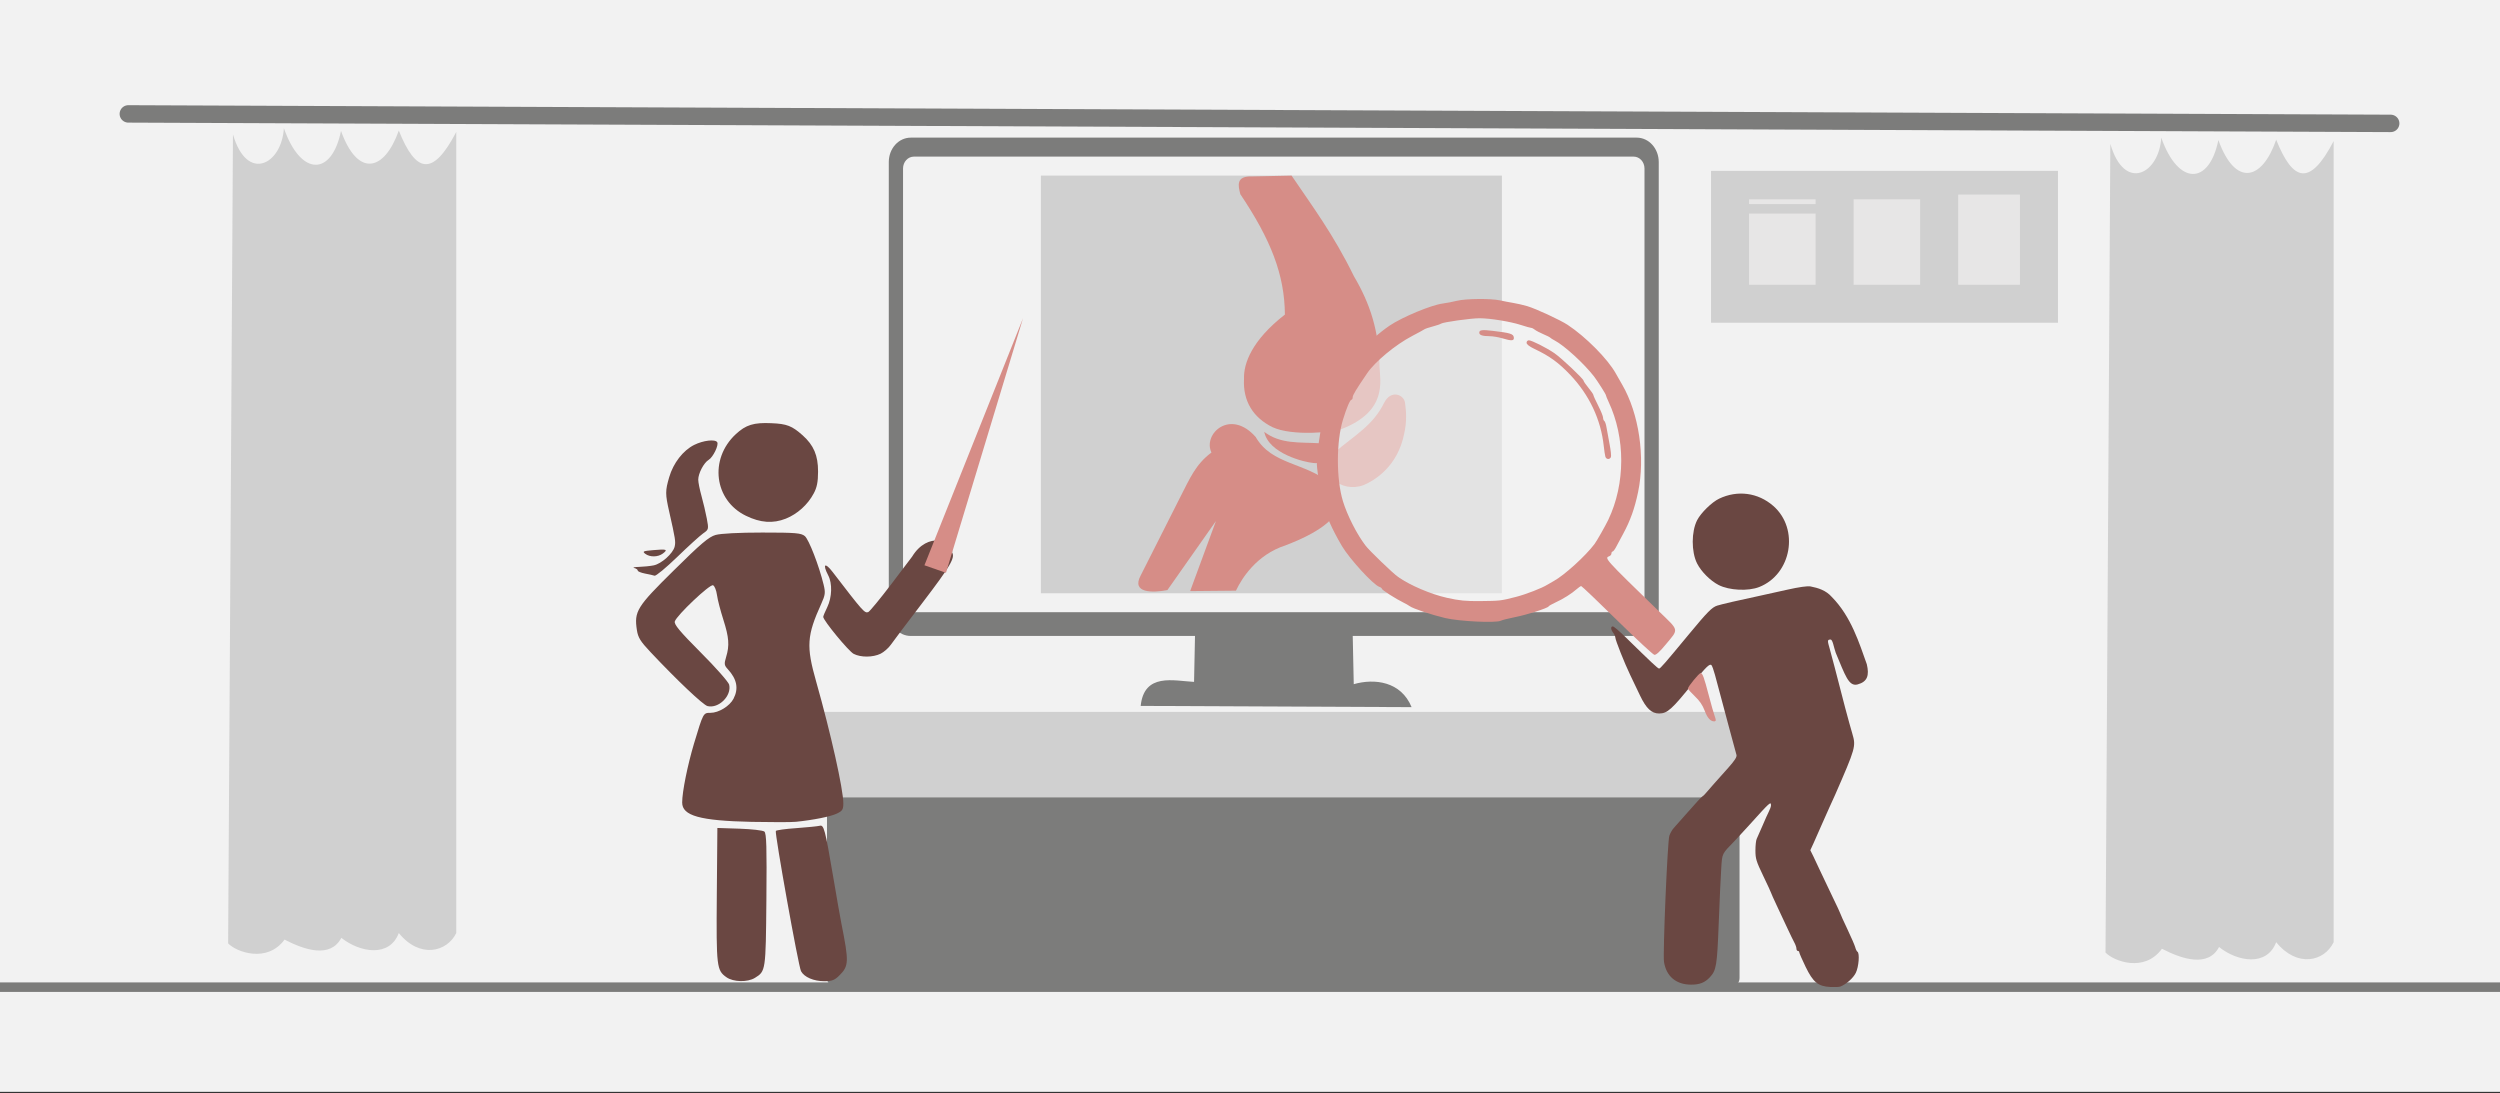 <svg width="526" height="230" xmlns="http://www.w3.org/2000/svg" xmlns:xlink="http://www.w3.org/1999/xlink" overflow="hidden"><rect width="100%" height="100%" fill="#333333" stroke="none"/><defs><clipPath id="clip0"><rect x="0" y="0" width="526" height="230"/></clipPath><clipPath id="clip1"><rect x="339" y="103" width="54" height="105"/></clipPath><clipPath id="clip2"><rect x="339" y="103" width="54" height="105"/></clipPath><clipPath id="clip3"><rect x="339" y="103" width="54" height="105"/></clipPath></defs><g clip-path="url(#clip0)"><rect x="0" y="0" width="526" height="229.667" fill="#FFFFFF"/><rect x="0" y="0" width="526" height="229.667" fill="#F2F2F2"/><path d="M0 207.699 526 207.699" stroke="#7C7C7B" stroke-width="2" stroke-miterlimit="8" fill="none" fill-rule="evenodd"/><path d="M191.632 28.958 344.368 28.958C346.927 28.958 349 31.248 349 34.108L349 128.656C349 131.501 346.927 133.806 344.368 133.806L191.632 133.806C189.06 133.806 187 131.501 187 128.656L187 34.108C187 31.248 189.06 28.958 191.632 28.958Z" fill="#7C7C7B" fill-rule="evenodd"/><path d="M192.282 32.952 343.719 32.952C344.985 32.952 346 34.075 346 35.443L346 126.322C346 127.705 344.985 128.813 343.719 128.813L192.282 128.813C191.015 128.813 190 127.705 190 126.322L190 35.443C190 34.075 191.015 32.952 192.282 32.952Z" fill="#F2F2F2" fill-rule="evenodd"/><path d="M251.469 131.809 251.23 143.47C246.966 143.252 240.728 141.495 240 148.523L297 148.784C294.775 143.353 289.186 142.7 284.829 143.949L284.578 132.07 251.469 131.809Z" fill="#7C7C7B" fill-rule="evenodd"/><path d="M166.337 149.783 374.663 149.783C379.842 149.783 384 153.801 384 158.805 384 163.739 379.842 167.757 374.663 167.757L166.337 167.757C161.158 167.757 157 163.739 157 158.805 157 153.801 161.158 149.783 166.337 149.783Z" fill="#D0D0D0" fill-rule="evenodd"/><path d="M164 159.269C164 156.787 166.015 154.776 168.5 154.776 170.985 154.776 173 156.787 173 159.269 173 161.751 170.985 163.763 168.5 163.763 166.015 163.763 164 161.751 164 159.269Z" fill="#E7E6E6" fill-rule="evenodd"/><path d="M369 159.269C369 156.787 371.239 154.776 374 154.776 376.761 154.776 379 156.787 379 159.269 379 161.751 376.761 163.763 374 163.763 371.239 163.763 369 161.751 369 159.269Z" fill="#E7E6E6" fill-rule="evenodd"/><path d="M175.886 167.757 364.114 167.757C365.13 167.757 366 168.628 366 169.645L366 205.811C366 206.828 365.13 207.699 364.114 207.699L175.886 207.699C174.87 207.699 174 206.828 174 205.811L174 169.645C174 168.628 174.87 167.757 175.886 167.757Z" fill="#7C7C7B" fill-rule="evenodd"/><rect x="206" y="46.932" width="130" height="71.896" fill="#F2F2F2"/><rect x="219" y="36.947" width="97" height="87.873" fill="#D0D0D0"/><path d="M260.05 124.275C261.23 121.737 264.366 116.722 270.435 114.758 285 109.199 282.202 104.124 279.976 101.737 274.582 97.235 267.636 97.87 264.197 91.948 258.87 85.876 253.004 91.314 254.892 95.211 251.554 97.689 250.374 100.619 248.317 104.607L239.989 121.103C238 124.819 242.518 124.759 245.62 124.154L255.836 109.622 250.407 124.366 260.05 124.275Z" fill="#D68D87" fill-rule="evenodd"/><path d="M266 90.868C269.424 93.467 273.402 93.019 277.641 93.258 281 94.035 278.978 97.858 276.304 97.41 274.478 97.261 266.913 95.439 266 90.868Z" fill="#D68D87" fill-rule="evenodd"/><path d="M291.241 84.705C288.948 89.439 285.114 91.527 280.937 95.056 277 99.674 282.169 103.849 286.928 102.056 289.187 101.085 294.083 98.203 295.452 91.204 296 88.763 295.897 86.704 295.623 84.763 295.418 83.058 292.714 81.881 291.241 84.705Z" fill="#D68D87" fill-rule="evenodd"/><path d="M263.381 37.13C260 37.008 260.502 39.089 260.971 40.865 267.397 50.447 270.276 57.794 270.343 66.182 263.314 71.662 261.64 76.53 261.741 79.683 261.473 84.458 263.715 87.856 267.665 89.846 271.916 91.867 280.82 90.918 282.259 90.275 292 86.51 290.36 80.142 290.259 77.203 290.159 69.703 288.285 63.886 284.87 58.131 280.586 49.345 276.033 43.283 271.749 36.947L263.381 37.13Z" fill="#D68D87" fill-rule="evenodd"/><path d="M0 30.456C-7.75488e-15 13.636 13.636 0 30.456 0 47.276-7.75488e-15 60.912 13.636 60.912 30.456 60.912 47.276 47.276 60.912 30.456 60.912 13.636 60.912-1.16323e-14 47.276 0 30.456Z" fill="#F2F2F2" fill-rule="evenodd" fill-opacity="0.561" transform="matrix(-1.001 0 0 1 342 65.904)"/><g clip-path="url(#clip1)"><g clip-path="url(#clip2)"><g clip-path="url(#clip3)"><path d="M5.758 103.725C4.508 103.237 3.053 101.938 2.517 100.831 1.899 99.554 1.681 96.704 2.178 96.396 2.323 96.307 2.524 95.903 2.626 95.499 2.727 95.094 3.474 93.357 4.284 91.638 5.095 89.919 5.758 88.444 5.758 88.359 5.758 88.274 6.478 86.718 7.358 84.9 8.238 83.083 9.38 80.665 9.896 79.527 10.412 78.389 11.102 76.913 11.429 76.248L12.025 75.037 11.297 73.439C10.896 72.561 10.144 70.844 9.625 69.625 9.105 68.406 8.372 66.743 7.994 65.93 7.617 65.117 7.106 63.987 6.859 63.418 2.547 53.477 2.466 53.191 3.245 50.528 4.026 47.857 5.209 43.378 6.945 36.519 7.254 35.299 7.711 33.576 7.962 32.69 8.435 31.01 8.527 30.728 7.823 30.709 7.339 30.677 7.152 32.249 6.717 33.493 4.749 38.181 4.019 40.676 2.136 40.153 0.057 39.577-0.315 38.225 0.219 35.916 1.78 31.535 3.48 25.875 7.546 21.739 8.761 20.355 10.364 19.856 11.979 19.537 12.638 19.419 14.364 19.663 16.843 20.224 18.956 20.702 21.417 21.251 22.311 21.443 26.937 22.436 30.55 23.274 31.469 23.568 32.566 23.918 33.499 24.867 37.366 29.572 42.506 35.828 43.359 36.814 43.623 36.814 43.879 36.814 45.173 35.594 50.698 30.144 51.923 28.935 53.087 27.947 53.285 27.947 53.773 27.947 53.737 28.597 53.21 29.294 52.971 29.61 52.772 30.051 52.767 30.275 52.754 30.837 50.863 35.638 49.667 38.145 49.124 39.282 48.197 41.236 47.606 42.486 46.324 45.197 45.193 46.273 43.629 46.273 41.895 46.273 40.954 45.421 36.449 39.77 33.827 36.481 33.041 35.716 32.678 36.097 32.535 36.248 32.205 37.169 31.946 38.145 31.687 39.12 31.067 41.448 30.569 43.317 30.07 45.187 29.401 47.714 29.08 48.934 28.76 50.153 28.295 51.882 28.048 52.776 27.8 53.67 27.532 54.668 27.451 54.993 27.345 55.417 27.823 56.171 29.136 57.654 30.144 58.791 31.515 60.339 32.182 61.092 32.85 61.845 33.614 62.727 33.88 63.051 34.146 63.376 34.478 63.691 34.619 63.751 34.759 63.812 36.026 65.191 37.435 66.817 38.843 68.443 40.249 70.041 40.559 70.368 40.869 70.696 41.284 71.426 41.48 71.99 41.864 73.092 42.862 96.809 42.596 98.525 42.124 101.578 40.06 103.322 36.92 103.322 35.158 103.322 34.066 102.892 33.041 101.795 31.659 100.315 31.506 99.385 31.163 90.417 30.984 85.728 30.748 80.537 30.639 78.881 30.423 75.609 30.57 75.912 27.78 73.022 27.292 72.517 25.962 71.063 24.824 69.791 20.442 64.891 20.242 64.709 20.242 65.611 20.242 65.841 20.436 66.407 20.673 66.867 20.91 67.327 21.522 68.701 22.033 69.921 22.544 71.14 23.082 72.368 23.228 72.651 23.374 72.933 23.494 74.032 23.494 75.092 23.494 76.818 23.324 77.375 21.868 80.427 20.974 82.302 20.242 83.894 20.242 83.966 20.242 84.038 19.697 85.264 19.031 86.69 18.365 88.115 17.359 90.279 16.795 91.499 16.232 92.718 15.58 94.069 15.346 94.5 15.113 94.932 14.922 95.497 14.922 95.757 14.922 96.016 14.789 96.228 14.626 96.228 14.463 96.228 14.33 96.362 14.33 96.525 14.33 96.688 13.739 98.052 13.016 99.555 11.438 102.834 10.405 103.682 7.827 103.815 6.933 103.861 6.002 103.821 5.758 103.725ZM22.712 19.663C15.926 16.977 14.279 7.412 19.772 2.589 22.956-0.206 27.239-0.78 31.081 1.074 32.608 1.811 34.883 4.051 35.67 5.593 36.893 7.991 36.903 12.246 35.69 14.688 34.837 16.406 32.912 18.348 31.179 19.238 28.963 20.377 25.017 20.575 22.712 19.663Z" fill="#6A4742" transform="matrix(-1.007 0 0 1 393 103.849)"/></g></g></g><path d="M0 88.6C0 88.45 0.129 87.993 0.286 87.581 0.443 87.17 0.973 85.299 1.463 83.423 2.463 79.595 2.789 78.704 3.186 78.704 3.506 78.704 5.849 81.56 5.849 81.951 5.849 82.098 5.198 82.832 4.403 83.584 3.394 84.539 2.77 85.454 2.335 86.621 1.764 88.154 1.118 88.871 0.312 88.871 0.14 88.871 0 88.749 0 88.6ZM10.617 72.811C7.712 69.295 7.58 69.959 12.049 65.614 23.396 54.58 23.445 54.525 22.391 54.124 22.139 54.027 21.932 53.767 21.932 53.544 21.932 53.321 21.825 53.139 21.694 53.139 21.563 53.139 21.232 52.715 20.959 52.195 20.686 51.676 20.004 50.401 19.443 49.363 17.957 46.609 17.06 44.095 16.335 40.648 14.783 33.273 16.145 24.076 19.691 17.988 20.11 17.269 20.706 16.223 21.016 15.664 22.699 12.627 27.328 7.951 31.144 5.434 32.697 4.41 37.791 2.05 39.624 1.505 40.428 1.266 41.744 0.963 42.548 0.831 43.352 0.699 44.603 0.458 45.326 0.296 47.246-0.133 52.554-0.087 54.403 0.376 55.281 0.596 56.621 0.854 57.381 0.95 59.779 1.254 65.95 3.825 68.574 5.613 72.959 8.601 77.554 13.724 79.883 18.222 82.122 22.544 82.885 25.414 83.823 33.042 84.029 34.717 83.686 37.239 82.438 43.242 81.975 45.465 80.668 48.424 78.577 51.977 76.988 54.678 71.954 60.173 70.709 60.566 70.419 60.657 70.183 60.839 70.183 60.97 70.183 61.216 67.202 63.127 65.65 63.876 65.168 64.109 64.575 64.446 64.334 64.626 63.646 65.14 59.768 66.441 56.877 67.128 53.914 67.832 46.233 68.205 45.19 67.696 44.863 67.536 43.542 67.199 42.256 66.948 39.73 66.455 35.3 65.044 35.139 64.683 35.084 64.56 34.434 64.186 33.694 63.851 32.12 63.139 30.274 61.979 29.246 61.056 28.845 60.696 28.415 60.402 28.289 60.402 28.163 60.402 24.769 63.638 20.746 67.592 16.723 71.547 13.197 74.821 12.91 74.868 12.56 74.926 11.801 74.243 10.617 72.811ZM56.529 62.867C59.889 62.118 64.381 60.193 66.803 58.465 67.876 57.7 72.813 52.941 73.605 51.908 75.421 49.542 77.464 45.522 78.37 42.536 79.784 37.874 79.781 30.019 78.363 25.396 77.584 22.858 76.868 21.184 76.56 21.184 76.43 21.184 76.322 20.955 76.321 20.675 76.316 20.22 75.628 19.076 73.264 15.605 71.591 13.15 67.297 9.598 63.783 7.764 62.558 7.125 61.424 6.504 61.263 6.385 61.103 6.265 60.313 5.996 59.509 5.787 58.705 5.577 57.915 5.308 57.754 5.188 57.329 4.872 51.419 4.043 49.631 4.049 47.418 4.056 43.133 4.757 40.965 5.465 39.933 5.802 38.956 6.077 38.794 6.077 38.633 6.077 38.292 6.249 38.039 6.459 37.785 6.668 36.985 7.089 36.261 7.395 35.537 7.7 34.879 8.032 34.799 8.133 34.718 8.234 34.301 8.499 33.872 8.722 31.856 9.769 27.694 13.578 25.587 16.302 24.918 17.168 23.102 20.028 23.102 20.216 23.102 20.328 22.852 20.951 22.547 21.6 18.963 29.223 18.981 38.877 22.593 46.458 23.181 47.693 25.008 50.91 25.479 51.541 27.351 54.05 31.836 58.126 34.068 59.348 34.55 59.612 35.142 59.953 35.384 60.106 36.523 60.827 39.853 62.123 41.963 62.668 45.195 63.502 45.296 63.514 49.511 63.558 52.552 63.59 53.872 63.46 56.529 62.867ZM22.041 33.248C21.95 33.013 22.076 31.803 22.32 30.561 22.565 29.318 22.852 27.746 22.959 27.068 23.065 26.39 23.273 25.761 23.42 25.671 23.566 25.581 23.686 25.269 23.686 24.978 23.686 24.687 24.145 23.551 24.705 22.453 25.265 21.355 25.725 20.34 25.728 20.197 25.731 20.053 26.194 19.378 26.757 18.695 27.32 18.013 27.781 17.343 27.781 17.207 27.781 16.819 32.455 12.401 33.929 11.395 35.646 10.224 38.687 8.692 39.295 8.692 39.556 8.692 39.77 8.922 39.77 9.204 39.77 9.542 39.197 9.988 38.089 10.514 34.923 12.015 33.044 13.38 30.6 15.954 26.589 20.178 24.148 25.357 23.548 30.916 23.444 31.874 23.293 32.887 23.211 33.167 23.03 33.785 22.269 33.838 22.041 33.248ZM42.455 8.05C42.559 7.337 43.188 7.145 46.858 6.704 49.141 6.43 49.713 6.508 49.713 7.094 49.713 7.592 49.045 7.82 47.569 7.823 46.898 7.823 45.704 8.021 44.914 8.259 42.866 8.876 42.341 8.832 42.455 8.05Z" fill="#D68D87" fill-rule="evenodd" transform="matrix(-1.001 0 0 1 361 62.909)"/><path d="M24.371 116.361C22.368 114.369 22.334 113.525 23.963 105.354 24.167 104.308 24.948 99.952 25.66 95.665 27.391 85.485 27.629 84.608 28.529 84.878 28.936 84.979 31.108 85.198 33.399 85.367 35.673 85.519 37.608 85.789 37.727 85.958 37.998 86.397 32.975 114.47 32.432 115.466 31.77 116.715 29.767 117.576 27.544 117.576 25.949 117.576 25.355 117.357 24.371 116.361ZM42.139 116.884C39.848 115.466 39.848 115.466 39.712 100.476 39.611 89.368 39.696 86.448 40.137 86.093 40.442 85.84 42.784 85.57 45.347 85.485L50.014 85.333 50.133 99.463C50.252 114.639 50.167 115.28 48.096 116.749 46.654 117.762 43.684 117.829 42.139 116.884ZM33.484 84.034C29.835 83.662 26.22 82.936 24.914 82.312 23.726 81.755 23.539 81.451 23.539 80.134 23.539 77.231 26.169 65.414 29.258 54.509 31.363 47.098 31.21 44.853 28.172 38.151 27.34 36.311 27.273 35.821 27.68 34.15 28.647 30.149 30.786 24.629 31.634 23.92 32.415 23.279 33.535 23.178 40.578 23.178 45.517 23.178 49.318 23.38 50.387 23.684 51.796 24.072 53.527 25.541 59.195 31.162 66.951 38.809 67.528 39.755 66.934 43.688 66.697 45.258 66.188 46.085 64.083 48.313 58.517 54.239 53.018 59.455 52.084 59.691 49.742 60.265 46.976 57.53 47.536 55.184 47.672 54.627 50.353 51.571 53.51 48.415 57.956 43.941 59.161 42.489 58.958 41.865 58.55 40.582 51.609 33.998 50.93 34.268 50.608 34.387 50.235 35.315 50.099 36.311 49.963 37.324 49.352 39.653 48.758 41.51 47.57 45.241 47.434 46.929 48.181 49.377 48.622 50.829 48.571 51.116 47.808 51.943 45.89 54.036 45.517 56.011 46.62 58.138 47.417 59.691 49.742 61.109 51.456 61.109 52.984 61.109 52.967 61.059 54.936 67.608 56.276 72.115 57.413 77.703 57.413 79.965 57.43 82.767 53.68 83.814 42.818 84.05 38.609 84.135 34.417 84.135 33.484 84.034ZM15.698 48.668C15.002 48.313 14.052 47.486 13.577 46.811 13.119 46.136 10.081 42.118 6.839 37.864 1.018 30.217 0 28.461 0.679 27.364 0.407 24.866 5.804 22.874 9.08 28.242L13.407 33.965C15.8 37.121 18.006 39.788 18.295 39.907 19.059 40.194 19.364 39.856 25.796 31.466 27.408 29.356 27.968 29.795 26.713 32.192 25.83 33.863 25.915 36.8 26.916 38.877 27.391 39.839 27.765 40.751 27.765 40.919 27.765 41.662 22.436 48.145 21.367 48.702 19.856 49.478 17.328 49.461 15.698 48.668ZM58.483 28.343C56.158 26.081 53.697 23.853 53.035 23.38 51.83 22.536 51.813 22.502 52.237 20.223 52.475 18.957 52.984 16.814 53.357 15.463 53.731 14.129 54.036 12.593 54.036 12.053 54.036 10.736 52.865 8.491 51.847 7.883 50.913 7.326 49.675 4.76 50.048 4.17 50.472 3.494 52.984 3.781 54.902 4.744 57.244 5.925 59.28 8.559 60.146 11.547 60.977 14.383 60.977 15.092 60.146 18.755 58.839 24.545 58.754 25.085 58.992 26.132 59.331 27.567 61.775 29.761 63.404 30.082 64.134 30.234 65.526 30.369 66.493 30.403 67.443 30.419 67.902 30.538 67.494 30.639 67.087 30.74 66.748 30.977 66.748 31.179 66.748 31.365 66.069 31.635 65.237 31.804 64.406 31.956 63.506 32.158 63.218 32.26 62.946 32.361 60.825 30.605 58.483 28.343ZM61.486 27.6C60.349 26.739 60.672 26.621 63.472 26.875 65.627 27.06 65.831 27.145 65.169 27.651 64.185 28.394 62.505 28.36 61.486 27.6ZM35.639 20.257C33.196 19.278 31.023 17.32 29.767 14.957 29.089 13.707 28.851 12.526 28.851 10.331 28.851 6.938 29.767 4.811 32.075 2.735 34.333 0.726 35.402 0.304 38.643 0.169 42.377 0 44.023 0.506 46.145 2.482 51.779 7.715 50.693 16.408 44.006 19.649 40.968 21.135 38.321 21.321 35.639 20.257Z" fill="#6A4742" fill-rule="evenodd" transform="matrix(-1.001 0 0 1 201 88.871)"/><path d="M194.501 118.935 215.251 66.941 215.251 66.941 199.032 120.517Z" fill="#D68D87" fill-rule="evenodd"/><path d="M27 23.965 503 25.962" stroke="#7C7C7B" stroke-width="3.667" stroke-linecap="round" stroke-miterlimit="8" fill="none" fill-rule="evenodd"/><rect x="360" y="35.948" width="73" height="31.954" fill="#D0D0D0"/><rect x="390" y="41.939" width="14" height="17.974" fill="#E7E6E6"/><rect x="412" y="40.941" width="13" height="18.973" fill="#E7E6E6"/><rect x="368" y="44.935" width="14" height="14.978" fill="#E7E6E6"/><rect x="368" y="41.939" width="14" height="0.999" fill="#E7E6E6"/><path d="M49.014 28.269 48 198.492C49.738 200.309 56.181 202.706 59.873 197.693 64.072 199.873 69.502 201.689 71.819 197.33 75.801 200.454 81.955 201.471 83.909 196.313 88.326 201.762 94.045 200.309 96 196.313L96 27.76C91.004 37.35 87.457 36.333 83.909 27.47 80.869 36.042 75.294 37.423 71.747 27.542 69.792 37.132 63.276 37.132 59.728 26.961 59.294 34.589 51.982 38.513 49.014 28.269Z" fill="#D0D0D0" fill-rule="evenodd"/><path d="M444.014 30.266 443 200.417C444.738 202.233 451.181 204.703 454.873 199.618 459.072 201.797 464.575 203.614 466.891 199.254 470.801 202.378 476.955 203.396 478.909 198.237 483.326 203.686 489.045 202.306 491 198.237L491 29.685C486.005 39.275 482.457 38.258 478.909 29.394 475.941 38.039 470.294 39.347 466.747 29.467 464.792 39.057 458.276 39.057 454.729 28.958 454.294 36.587 446.982 40.51 444.014 30.266Z" fill="#D0D0D0" fill-rule="evenodd"/></g></svg>